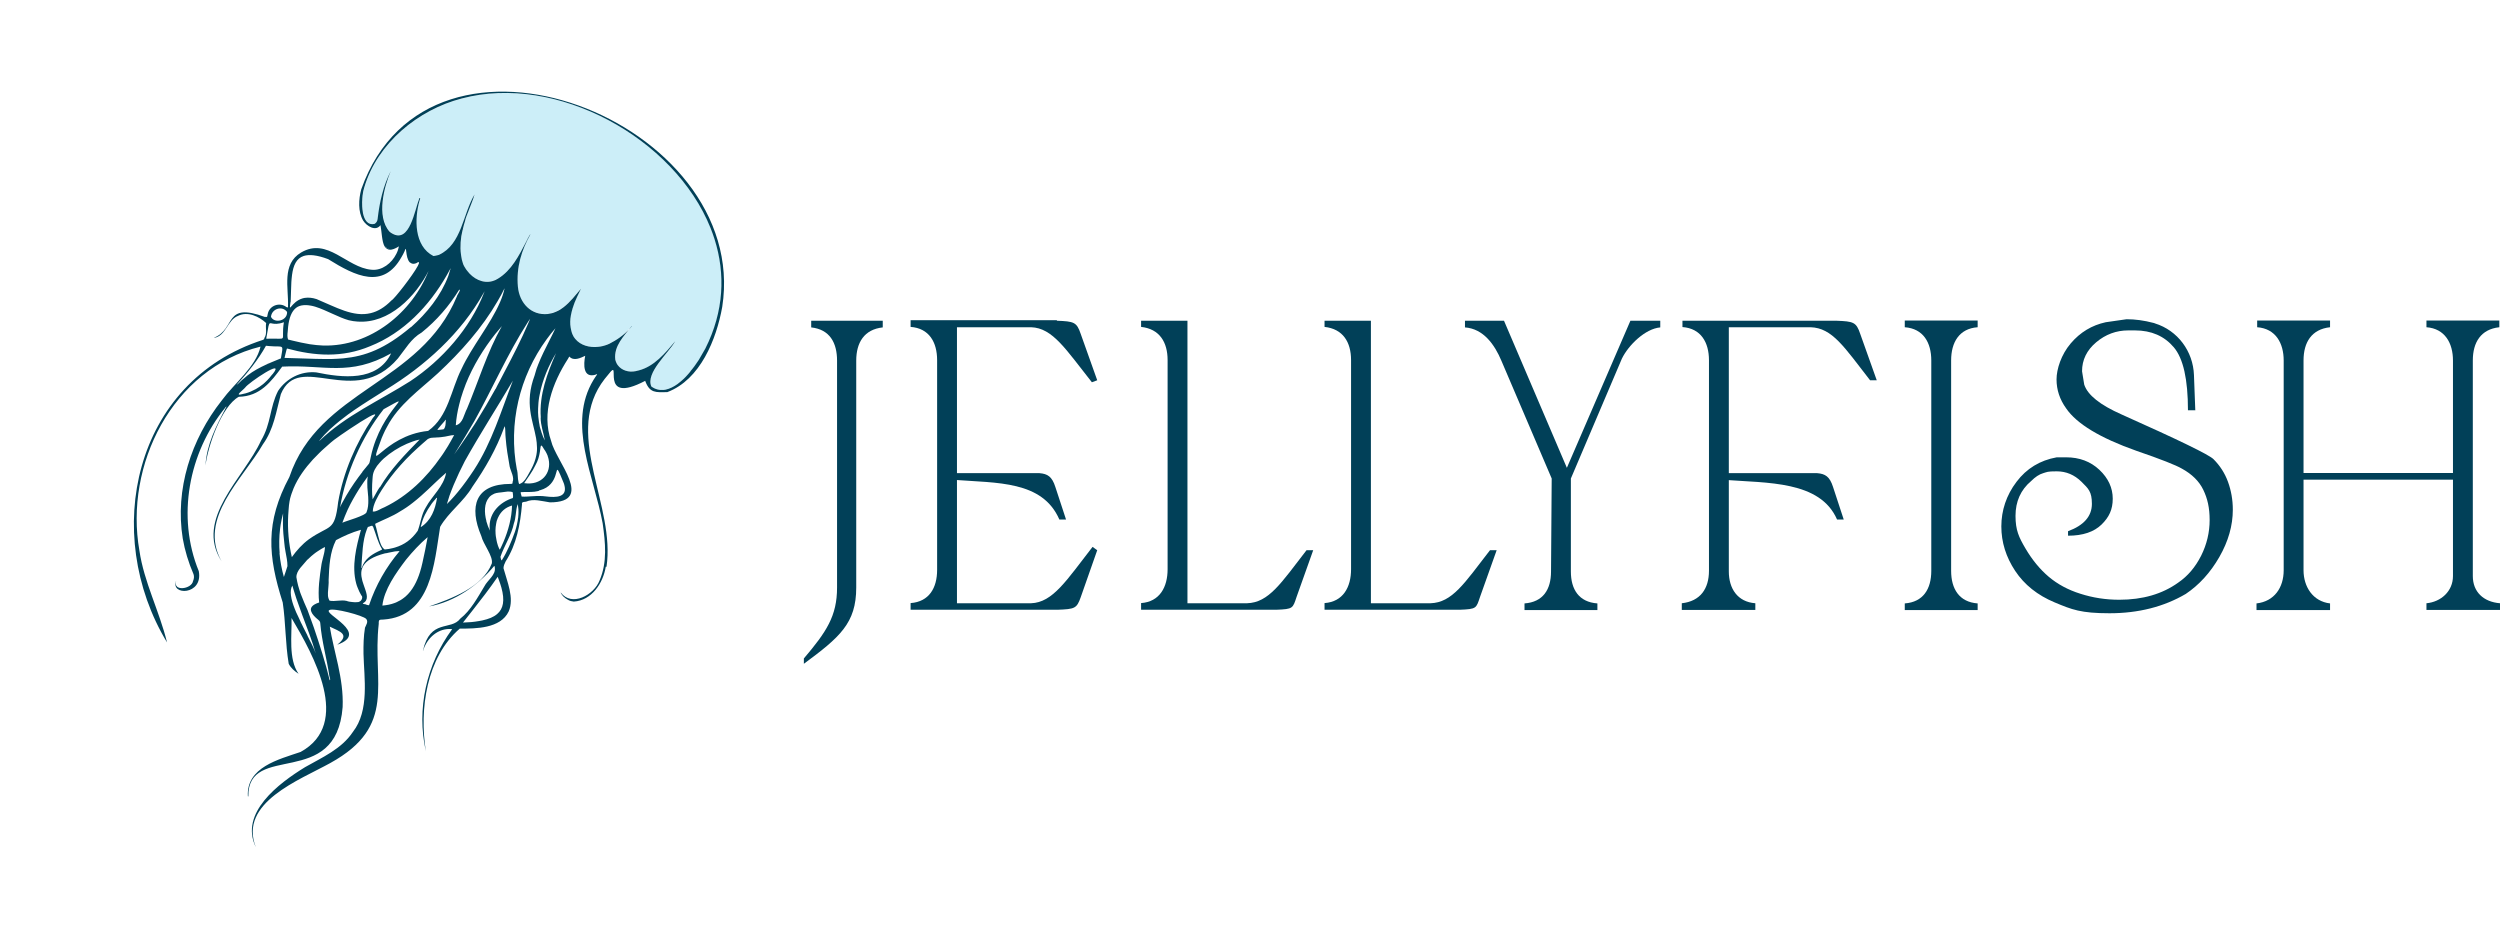 <svg width="1499" height="558" viewBox="0 0 1499 558" fill="none" xmlns="http://www.w3.org/2000/svg">
<path d="M290.531 174.569C290.323 174.928 290.116 175.287 289.95 175.574L290.094 175.657C290.301 175.298 290.436 174.897 290.531 174.569Z" fill="#CCEEF8"/>
<path d="M259.803 153.476C260.74 153.347 261.677 153.217 262.625 152.902C262.851 152.842 263.078 152.781 263.304 152.72C277.169 146.455 277.702 128.28 284.73 116.439C283.225 121.7 280.27 126.985 278.898 132.513C278.386 134.229 277.904 136.058 277.465 137.815C277.547 137.672 277.559 137.486 277.57 137.301C277.445 137.517 277.506 137.743 277.382 137.959C276.311 142.799 275.712 147.817 276.421 152.727C276.512 153.067 276.49 153.437 276.581 153.777C277.533 163.904 288.912 173.059 298.527 167.022C306.624 162.12 311.097 153.211 315.341 145.031C316.099 143.553 316.857 142.075 317.686 140.638C317.686 140.638 317.799 140.608 317.954 140.506C312.646 149.699 309.379 160.168 310.459 171.9C311.392 181.729 318.488 189.178 328.317 188.244C337.458 187.009 342.696 179.595 348.249 173.128C344.19 181.319 339.258 191.688 343.322 200.738C347.45 209.346 359.392 209.729 366.757 205.266C371.356 202.941 375.548 199.328 378.744 195.618C374.304 201.483 368.044 207.35 368.995 215.656C370.04 221.144 375.986 223.619 381.062 222.623C391.418 220.941 398.555 212.228 404.957 204.623C400.882 211.848 387.024 223.575 390.619 231.78C403.244 240.601 417.958 218.929 423.115 209.169C465.876 124.488 357.463 37.571 277.064 59.053C250.945 65.809 226.414 85.739 218.61 112.359C216.487 118.028 215.768 136.193 224.655 134.237C225.81 133.563 226.432 132.485 226.593 131.046C227.707 121.154 229.931 111.329 234.477 102.461C230.619 111.631 225.529 129.57 233.666 138.865C245.528 148.012 248.547 126.195 251.564 118.648C251.688 118.432 252.089 118.568 252.036 118.825C248.479 129.796 245.244 147.177 257.706 153.127C256.78 155.561 255.627 158.056 254.432 160.623L257.165 161.53C258.216 158.88 259.051 156.106 259.773 153.363L259.803 153.476Z" fill="#CCEEF8"/>
<path d="M233.906 149.729L230.613 147.637C231.317 148.905 232.383 149.712 233.906 149.729Z" fill="#014058"/>
<path d="M246.862 157.976L245.713 157.312C246.072 157.52 246.462 157.84 246.862 157.976Z" fill="#014058"/>
<path d="M363.658 339.853C369.096 303.727 339.014 262.608 360.391 230.226C361.738 228.226 363.269 226.237 364.985 224.259C373.367 213.392 357.997 243.496 386.849 228.358C389.593 235.88 393.237 235.207 400.079 235.135C419.884 227.703 429.591 203.427 433.062 183.978C450.242 72.941 258.074 -3.435 216.61 113.502C215.03 119.39 214.544 126.867 217.75 132.261C219.855 135.583 225.261 138.992 228.139 135.003C228.933 139.101 228.928 144.749 230.572 147.709L233.793 149.76C235.13 149.766 236.912 149.167 239.192 147.706C238.918 149.176 238.418 150.706 237.66 152.184C234.909 157.779 229.055 162.444 222.67 161.726C207.811 160.425 196.391 142.053 180.558 151.395C168.769 158.379 173.119 172.575 172.679 183.621C172.861 184.301 172.397 184.608 171.905 184.132L171.792 184.163C167.712 180.945 161.56 183.14 160.55 188.207C160.29 188.823 160.477 190.655 159.37 189.92C159.215 190.022 159.06 190.124 159.06 190.124C133.908 180.774 141.736 197.073 128.369 202.476L128.513 202.559C135.534 201.346 136.369 191.772 142.717 189.403C148.542 186.446 155.471 189.871 159.589 193.686C159.041 196.626 160.322 200.047 158.531 202.652C158.498 203.207 158.177 203.597 157.682 203.79C80.004 228.854 60.71 319.997 100.16 385.199C95.472 366.116 86.351 349.07 83.585 330.139C74.575 279.063 103.103 221.025 156.214 207.826C153.403 219.994 140.634 229.669 133.027 240.025C114.529 263.44 104.848 293.477 109.583 322.93C110.827 330.065 112.996 337.255 116.031 344.274C116.508 345.604 116.348 347.043 115.745 348.419C114.972 353.24 103.35 354.958 105.654 348.148C101.838 357.245 121.951 357.078 119.187 342.457C105.865 309.962 113.053 271.303 135.106 244.386C135.076 244.273 135.438 243.812 135.778 243.721C135.838 243.947 135.507 244.522 135.393 244.552C129.781 255.103 123.856 266.526 123.214 279.084C124.696 267.394 132.805 243.728 143.149 237.92C155.947 237.648 162.488 228.974 169.205 219.828C194.477 218.521 209.412 225.994 234.524 211.858C226.207 229.083 205.109 226.479 189.62 223.283C180.273 222.387 171.714 226.927 166.733 234.394C161.637 244.381 162.623 253.953 156.508 264.213C146.244 286.635 116.467 311.007 132.844 336.551C118.443 310.902 145.614 287.229 157.64 266.399C164.161 257.426 165.577 246.847 168.401 236.315C179.34 210.069 212.359 245.605 238.616 214.89C243.116 209.252 246.384 203.094 252.85 199.358C261.791 192.166 269.299 183.475 275.309 173.729C276.782 173.334 273.874 177.21 273.954 177.735C252.023 230.484 191.2 233.484 173.519 286.005C158.954 313.223 160.614 333.239 169.522 361.271C171.35 373.531 171.058 385.813 173.113 398.013C174.408 400.58 176.673 402.462 179.032 404.016C172.796 395.244 175.083 380.667 174.799 370.543C187.787 392.502 211.202 433.89 180.233 450.87C167.107 455.359 147.653 460.025 148.615 477.436C148.615 477.436 148.872 477.488 148.902 477.601C148.432 444.577 201.631 473.855 205.444 423.958C206.179 406.76 200.058 390.489 197.747 375.747C203.742 378.634 210.144 380.319 202.226 386.569C222.039 379.621 193.492 368.023 197.452 365.808C199.774 364.276 217.879 369.078 219.577 371.112C221 372.795 219.51 374.713 218.855 376.345C217.988 381.496 217.892 386.803 217.952 392.009C218.279 406.372 221.668 426.046 211.57 438.891C204.828 449.077 193.191 454.138 182.919 459.987C167.218 469.597 143.406 487.453 153.396 507.969C142.847 481.288 179.705 467.708 198.042 457.513C238.509 435.195 223.069 409.52 227.095 374.016C227.005 371.187 227.61 371.632 229.997 371.478C258.656 369.445 260.33 337.849 263.915 315.881C268.82 307.22 278.169 300.647 283.27 291.813C290.994 280.757 297.64 269.08 302.264 256.426C303.133 253.097 302.939 261.892 303.193 262.613C303.631 268.324 304.552 274.028 305.586 279.701C306.292 282.79 308.571 286.308 307.324 289.132C307.649 289.894 306.887 290.22 306.26 290.145C284.821 290.122 281.067 303.757 288.591 321.413C289.711 326.273 295.851 333.553 294.885 337.88C289.307 352.185 270.389 359.076 257.222 363.636C272.922 360.826 286.907 350.704 296.36 339.306C296.739 339.812 296.758 340.11 296.675 340.254C297.489 344.65 292.279 347.868 290.421 351.583C286.504 358.037 282.271 366.032 275.994 370.931C270.344 378.396 257.982 370.779 253.585 390.172C253.585 390.172 253.585 390.172 253.657 390.213C256.058 382.406 262.813 376.346 271.121 377.216C271.121 377.216 271.08 377.288 271.038 377.36C255.782 398.144 249.592 425.121 255.353 450.474C251.33 425.263 255.728 394.091 275.711 376.897C285.257 376.95 300.123 376.913 305.014 366.617C308.506 358.577 304.044 348.722 301.889 340.678C301.936 339.269 302.498 337.965 303.172 336.631C309.729 326.434 311.974 314.418 312.995 302.366C312.683 300.75 314.338 301.035 315.43 300.803C319.821 298.837 324.885 300.516 329.748 301.216C356.876 301.173 333.232 276.604 330.437 264.36C324.565 247.658 331.26 229.592 340.521 215.21C340.811 214.707 341.102 214.205 341.351 213.774C344.033 216.759 348.178 214.555 350.889 213.343C349.879 218.41 349.439 226.967 357.196 224.646C357.207 224.461 357.403 224.287 358.061 224.475C357.254 225.541 356.59 226.691 355.897 227.726C339.854 254.186 356.276 285.79 361.356 313.815C363.002 325.396 364.195 337.098 359.527 348.002C356.217 356.722 342.728 364.161 336.205 355.223C336.235 355.337 336.296 355.563 336.326 355.676C336.765 356.409 337.246 357.069 337.839 357.699C338.721 358.496 339.643 359.22 340.69 359.728C341.696 360.309 342.867 360.602 344.05 360.71C354.793 360.018 361.66 349.617 363.216 339.789L363.658 339.853ZM257.267 161.685C247.4 187.4 221.898 208.016 193.745 207.181C191.112 207.097 188.418 206.787 185.766 206.404C182.271 205.823 178.787 205.057 175.344 204.218C174.501 204.019 173.587 203.778 172.744 203.579C172.195 202.208 172.295 200.542 172.508 198.846C172.605 197.848 172.702 196.851 172.758 195.925C173.401 190.167 175.021 186.697 177.251 184.825C177.561 184.62 177.84 184.303 178.221 184.14C178.418 183.966 178.686 183.833 178.912 183.772C179.335 183.538 179.788 183.416 180.241 183.295C180.396 183.193 180.581 183.204 180.695 183.173C182.424 182.831 184.317 182.871 186.301 183.25C186.445 183.333 186.558 183.302 186.743 183.314C187.257 183.419 187.729 183.596 188.171 183.659C188.5 183.753 188.829 183.847 189.158 183.942C195.722 186.008 203.079 190.351 209.11 192.013C210.867 192.453 212.636 192.708 214.302 192.808C233.204 194.24 249.345 177.893 257.38 161.654L257.267 161.685ZM174.285 181.005C174.388 178.67 174.449 176.407 174.511 174.144C174.544 173.589 174.578 173.034 174.569 172.55C174.636 171.439 174.661 170.4 174.687 169.362C174.667 169.063 174.72 168.806 174.731 168.621C174.764 168.066 174.828 167.624 174.861 167.068C174.906 166.328 175.064 165.557 175.108 164.816C175.853 159.213 177.673 154.9 182.144 153.46C185.399 152.466 190.057 152.857 196.743 155.376C213.291 165.696 229.756 173.67 240.738 154.153C241.36 153.075 242.023 151.926 242.585 150.622C244.056 145.917 242.835 154.501 245.713 157.312L246.862 157.976C247.55 158.277 248.517 158.261 249.661 157.772C251.56 156.474 251.618 157.37 250.528 159.422C247.551 165.077 236.242 179.522 234.758 180.102C230.563 184.383 226.406 186.772 222.297 187.751C211.813 190.318 201.553 184.202 189.806 179.336C187.073 178.429 184.739 178.325 182.752 178.615C182.525 178.676 182.299 178.736 182 178.756C181.774 178.816 181.547 178.877 181.32 178.938C174.357 181.047 173.036 188.808 174.213 180.964L174.285 181.005ZM172.139 187.045C172.372 192.446 164.505 194.129 162.486 189.995C162.847 185.223 169.112 182.998 172.139 187.045ZM159.805 203.1C159.733 203.058 159.661 203.017 159.631 202.903C159.672 202.832 159.653 202.533 159.694 202.461C159.777 202.318 159.86 202.174 159.788 202.133C160.918 195.698 161.09 194.073 161.883 193.861L161.955 193.902C161.996 193.83 162.038 193.758 162.109 193.8C162.408 193.781 162.737 193.875 163.25 193.98C164.463 194.201 166.56 194.55 170.208 193.208C168.229 205.761 173.695 202.596 159.805 203.1ZM142.297 230.438C142.143 230.54 141.988 230.642 141.833 230.744C148.469 223.562 154.852 215.659 159.477 207.316C160.218 207.361 160.845 207.435 161.472 207.51C163.652 207.715 165.288 207.702 166.44 207.697C166.81 207.719 167.109 207.7 167.366 207.752C170.071 207.878 169.43 208.657 168.425 214.876C160.88 217.99 152.399 221.234 146.026 227.131C144.746 228.021 143.422 229.651 142.256 230.51L142.297 230.438ZM163.279 224.451C162.751 225.2 162.193 225.835 161.593 226.542C160.714 227.567 159.763 228.551 158.782 229.421C158.431 229.697 158.08 229.973 157.801 230.291C156.397 231.396 154.921 232.459 153.385 233.296C151.425 234.367 149.364 235.284 147.211 235.86C146.758 235.982 146.305 236.103 145.893 236.153L145.327 236.305C140.228 237.671 145.49 234.197 147.052 232.321C148.968 229.5 171.782 214.037 163.393 224.421L163.279 224.451ZM246.239 196.211C230.781 209.218 218.962 213.599 205.881 214.858C203.679 215.023 201.477 215.188 199.244 215.24C197.68 215.294 196.158 215.277 194.635 215.26C187.465 215.239 179.69 214.772 170.596 214.598C170.762 214.31 171.784 209.058 172.124 208.967C188.759 213.495 205.152 214.628 221.962 207.574C241.986 199.598 257.334 183.463 267.837 165.106C268.667 163.669 269.496 162.233 270.254 160.755C269.825 162.327 269.324 163.857 268.824 165.388C264.388 177.384 255.844 187.87 246.466 196.151L246.239 196.211ZM191.475 264.194C193.399 261.857 195.466 259.603 197.749 257.473C198.142 257.125 198.534 256.777 198.927 256.429C201.953 253.675 205.309 251.015 208.653 248.541C209.932 247.651 211.253 246.69 212.533 245.801C218.693 241.6 225.099 237.637 231.279 233.735C254.963 219.253 276.292 200.059 290.022 175.615C290.229 175.256 290.395 174.969 290.602 174.61C290.395 174.969 290.301 175.298 290.165 175.698C281.996 196.648 265.122 215.924 245.931 228.595C227.66 240.169 207.395 249.06 191.619 264.277L191.475 264.194ZM302.512 173.058C301.903 175.771 300.996 178.504 299.79 181.255C294.094 194.439 282.841 207.958 276.733 221.191C270.371 233.703 268.849 249.776 256.703 258.373C229.151 261.141 219.682 287.661 228.877 262.611C229.491 261.05 230.207 259.644 230.893 258.125C231.307 257.406 231.722 256.688 232.023 256C239.038 242.524 251.637 233.805 262.607 223.762C276.264 211.056 289.053 196.7 298.425 180.467C299.835 178.025 301.245 175.583 302.44 173.017L302.512 173.058ZM267.133 251.754C267.257 251.538 267.329 251.58 267.348 251.878C267.243 252.392 267.281 252.989 267.207 253.616C267.184 253.986 267.204 254.285 267.11 254.613C267.099 254.798 267.046 255.055 267.035 255.241C266.993 255.312 266.952 255.384 266.941 255.569C266.783 256.34 266.482 257.028 265.863 257.437C265.039 257.536 263.207 257.723 262.384 257.823C261.56 257.922 267.193 251.98 267.091 251.825L267.133 251.754ZM277.494 235.134C278.078 233.46 278.661 231.786 279.317 230.153C283.644 219.339 289.945 209.09 296.98 200.223C298.304 198.593 299.586 197.035 300.941 195.519C292.085 211.188 286.957 228.531 280.022 245.021C278.103 248.51 277.668 253.909 273.291 255.021C273.576 250.877 274.274 246.683 275.342 242.511C275.94 239.983 276.681 237.538 277.536 235.062L277.494 235.134ZM261.222 262.323C262.302 262.277 263.454 262.271 264.504 262.112C264.69 262.123 264.844 262.02 265.029 262.032C266.223 261.955 267.541 261.662 268.746 261.4C269.951 261.138 271.156 260.876 272.308 260.871C271.644 262.02 271.053 263.211 270.431 264.288C269.808 265.365 269.228 266.371 268.606 267.448C267.901 268.669 267.124 269.849 266.347 271.029C265.808 271.962 265.125 272.813 264.473 273.777C255.765 286.371 244.513 297.401 230.585 304.108C228.421 304.87 225.655 307.008 223.516 306.731C223.545 302.534 226.727 297.188 228.903 293.751C232.229 288.489 236.016 283.588 240.12 278.967C242.271 276.569 244.493 274.213 246.859 271.94C248.119 270.752 249.338 269.636 250.598 268.448C252.489 266.667 254.482 265.04 256.444 263.3C256.908 262.993 257.475 262.842 257.969 262.648C258.309 262.557 258.649 262.466 259.02 262.488C259.73 262.419 260.44 262.351 261.18 262.395L261.222 262.323ZM228.991 329.429L228.908 329.572C228.908 329.572 228.908 329.572 228.866 329.644C228.104 329.97 227.3 330.367 226.495 330.765C222.361 332.784 218.594 335.493 217.009 340.228C216.885 340.444 216.802 340.587 216.761 340.659C216.761 340.659 216.761 340.659 216.689 340.618C216.689 340.618 216.658 340.505 216.669 340.319C217.238 332.699 217.255 324.377 219.982 317.332C220.158 316.859 220.336 316.387 220.584 315.956C221.098 316.061 223.533 314.498 223.497 315.722L223.712 315.846C225.451 320.298 226.5 325.117 229.074 329.285L228.991 329.429ZM220.288 292.417C220.346 293.312 220.403 294.207 220.533 295.144C220.602 295.854 220.599 296.523 220.709 297.161C220.77 297.388 220.717 297.645 220.778 297.871C220.847 298.581 220.844 299.25 220.841 299.919C220.882 302.337 220.696 304.815 219.822 306.992C219.617 309.172 206.856 312.531 205.278 313.439C205.466 312.782 205.726 312.166 206.027 311.478C206.475 310.204 207.036 308.9 207.598 307.596C207.899 306.908 208.159 306.292 208.46 305.604C210.424 301.374 212.829 297.208 215.336 293.197C217.014 290.623 218.764 288.089 220.544 285.669C220.481 286.112 220.417 286.554 220.353 286.996C220.226 287.88 220.212 288.734 220.228 289.701C220.214 290.554 220.23 291.522 220.288 292.417ZM227.624 292.151C226.112 294.439 224.804 297.035 223.436 299.406C222.928 295.474 223.029 291.318 223.346 287.287C223.379 286.731 223.454 286.104 223.487 285.549C223.726 282.813 225.271 279.971 227.772 277.297C228.093 276.907 228.486 276.559 228.806 276.17C229.24 275.75 229.674 275.33 230.108 274.91C234.074 271.358 239.17 268.171 243.901 266.114C244.551 265.819 245.159 265.595 245.767 265.372C246.983 264.924 248.127 264.436 249.26 264.132C249.486 264.071 249.826 263.98 250.053 263.92C250.619 263.768 251.073 263.646 251.598 263.566C242.927 272.447 234.101 281.43 227.768 292.234L227.624 292.151ZM217.326 282.95C216.519 284.016 215.753 285.01 214.946 286.077C211.469 290.773 208.309 295.748 205.508 300.931C205.342 301.218 205.218 301.433 205.052 301.721C204.596 302.511 204.283 303.384 203.899 304.216C207.365 283.615 216.833 262.074 230.024 245.364C230.065 245.293 230.065 245.293 230.106 245.221C230.106 245.221 230.107 245.221 230.024 245.364C251.618 233.507 228.504 244.679 222.325 273.96C222.22 274.474 222.073 275.06 221.968 275.574C221.716 276.673 221.649 277.784 220.823 278.552C219.623 279.966 218.424 281.38 217.296 282.836L217.326 282.95ZM167.688 331.769C167.278 326.839 167.351 321.901 167.939 317.069C168.025 316.257 168.182 315.486 168.268 314.673C168.67 312.319 169.143 310.007 169.76 307.777C169.626 309.999 169.678 312.231 169.658 314.422C169.693 318.178 170.026 321.913 170.473 325.619C170.629 327.337 170.858 329.098 171.2 330.827C171.733 333.721 172.378 336.583 172.355 339.443C172.272 339.587 170.372 345.864 170.217 345.966C168.931 341.393 167.996 336.543 167.586 331.614L167.688 331.769ZM175.012 334.178C173.125 326.001 172.34 317.407 172.81 308.964C172.846 307.74 172.954 306.557 173.062 305.374C173.121 303.78 173.365 302.197 173.608 300.614C173.788 299.473 174.082 298.301 174.447 297.171C174.582 296.771 174.676 296.442 174.812 296.041C175.177 294.911 175.614 293.823 176.051 292.734C178.733 286.43 182.904 280.698 187.598 275.554C188.869 274.181 190.212 272.85 191.556 271.519C192.424 270.679 193.333 269.767 194.273 268.969C195.646 267.751 197.02 266.533 198.394 265.315C199.231 264.362 207.807 258.3 215.028 253.754C215.451 253.519 215.761 253.315 216.112 253.039C220.011 250.597 223.322 248.678 224.485 248.488C224.557 248.529 224.67 248.499 224.784 248.468C224.927 248.551 224.999 248.593 224.958 248.665C224.977 248.963 224.419 249.598 223.54 250.623C213.38 265.731 205.876 283.043 202.751 301.062C200.653 319.293 197.712 314.434 185.173 323.38C181.168 326.335 177.901 330.003 174.982 334.064L175.012 334.178ZM184.35 381.037C183.555 379.429 182.616 377.737 181.791 376.016C181.597 375.521 181.291 375.057 181.097 374.562C180.832 374.026 180.598 373.603 180.333 373.067C180.2 372.799 180.139 372.572 180.007 372.304C179.64 371.613 179.314 370.851 178.988 370.088C178.795 369.593 178.488 369.129 178.295 368.634C178.102 368.14 177.867 367.717 177.602 367.181C177.348 366.46 176.981 365.769 176.727 365.047C174.468 359.338 173.442 354.149 175.297 351.102C175.581 351.936 175.824 352.843 176.037 353.636C176.564 355.377 177.133 357.046 177.66 358.787C178.869 362.166 180.078 365.546 181.287 368.925C184.145 376.417 187.002 383.909 189.221 391.511C189.221 391.511 189.251 391.624 189.282 391.737C188.368 389.007 186.441 385.213 184.309 381.109L184.35 381.037ZM197.564 405.426C197.511 405.683 197.644 405.951 197.735 406.291C197.807 406.332 197.796 406.517 197.826 406.63C197.898 406.672 197.887 406.857 197.917 406.97C197.967 407.382 198.058 407.722 197.676 407.885C197.263 406.114 196.735 404.373 196.321 402.601C195.908 400.83 195.38 399.089 194.853 397.348C194.326 395.607 193.799 393.866 193.313 392.054C191.66 386.789 190.006 381.525 188.168 376.25C186.928 372.757 185.689 369.264 184.408 365.843C183.033 362.751 181.627 359.545 180.377 356.237C180.214 355.856 180.092 355.403 179.929 355.021C179.524 353.733 179.148 352.559 178.784 351.199C178.329 349.5 177.987 347.77 177.716 346.082C177.662 342.028 181.833 338.786 184.171 335.731C184.254 335.587 184.409 335.485 184.522 335.454C185.194 334.789 185.866 334.123 186.609 333.499C187.156 333.049 187.704 332.598 188.251 332.148C188.994 331.524 189.768 331.013 190.542 330.502C191.935 329.582 193.286 328.735 194.781 327.97C194.831 328.381 194.809 328.752 194.745 329.194C194.659 330.006 194.532 330.89 194.333 331.733C194.133 332.576 193.893 333.49 193.694 334.333C193.494 335.175 193.254 336.09 193.054 336.933C192.991 337.375 192.855 337.775 192.791 338.217C191.678 345.619 190.49 353.649 191.372 361.245C186.901 362.685 185.781 364.625 186.657 366.758C187.195 368.314 188.802 370.008 190.894 371.694C191.109 371.819 191.17 372.045 191.385 372.17C191.487 372.325 191.661 372.521 191.764 372.676C191.866 372.83 191.927 373.057 191.957 373.17C192.018 373.397 192.048 373.51 192.037 373.695C192.964 384.861 195.965 394.925 197.492 405.384L197.564 405.426ZM215.096 360.959C214.87 361.02 214.571 361.039 214.386 361.028C213.449 361.158 212.41 361.132 211.341 360.994C210.159 360.886 208.904 360.736 207.816 360.299C204.445 359.502 200.91 360.814 197.642 360.172C197.54 360.017 197.366 359.821 197.305 359.594C197.07 359.171 196.949 358.718 196.827 358.265C196.767 358.038 196.706 357.812 196.687 357.513C196.668 357.215 196.607 356.988 196.659 356.731C196.64 356.433 196.693 356.176 196.632 355.949C196.613 355.651 196.665 355.394 196.646 355.096C196.76 352.576 197.225 349.78 197.049 347.762C197.364 339.421 197.792 331.049 201.456 323.874C206.024 321.436 211.064 319.174 215.978 317.797C216.132 317.695 216.318 317.706 216.431 317.676C213.587 327.909 210.737 339.48 213.602 349.945C213.815 350.738 214.099 351.573 214.425 352.335C215.035 353.933 215.758 355.5 216.637 356.964C217.846 357.854 216.909 360.474 215.138 360.887L215.096 360.959ZM219.575 362.491C219.514 362.265 217.138 362.234 217.613 361.742C218.036 361.507 218.387 361.231 218.738 360.955C221.217 358.651 219.475 354.868 218.053 350.695C217.799 349.974 217.617 349.294 217.363 348.573C217.302 348.346 217.242 348.12 217.181 347.893C215.644 341.93 216.32 335.617 230.781 331.803C231.491 331.734 232.242 331.593 233.035 331.381C234.24 331.118 235.517 330.898 236.608 330.666C237.02 330.616 237.36 330.525 237.73 330.548C238.142 330.498 238.44 330.479 238.739 330.46C239.037 330.44 239.336 330.421 239.593 330.474C231.474 340.056 225.326 350.872 221.302 362.818C220.951 363.094 219.832 362.544 219.39 362.48L219.575 362.491ZM236.938 328.271C236.485 328.392 236.032 328.513 235.465 328.665C233.992 329.06 232.417 329.3 230.698 329.457C230.698 329.457 230.627 329.415 230.555 329.374C228.801 328.265 227.694 325.04 226.885 321.796C226.581 320.663 226.35 319.572 226.077 318.552C225.894 317.872 225.712 317.192 225.602 316.554C225.45 315.988 225.226 315.38 225.105 314.927C225.086 314.628 224.779 314.164 225.202 313.929C230.027 311.543 235.231 309.663 239.832 306.67C241.142 305.894 242.452 305.118 243.732 304.228C244.97 303.411 246.178 302.48 247.385 301.549C249.14 300.168 250.937 298.715 252.548 297.252C255.254 294.887 257.858 292.368 260.42 289.921C262.744 287.719 265.069 285.518 267.495 283.471C266.07 291.746 259.133 297.127 255.284 304.29C252.611 308.589 252.228 313.731 250.469 318.27C246.773 323.51 242.501 326.598 236.825 328.301L236.938 328.271ZM297.08 233.226C293.449 239.845 289.562 246.411 285.532 252.895C284.744 254.26 283.812 255.542 282.953 256.865C282.093 258.188 281.233 259.511 280.373 260.835C278.903 263.05 277.432 265.266 275.931 267.368C274.75 269.081 273.498 270.752 272.318 272.465C277.582 264.011 280.504 259.282 284.443 252.458C295.104 233.33 304.323 212.22 316.216 193.612C316.713 192.75 317.283 191.929 317.852 191.109C317.498 192.054 317.144 192.999 316.677 193.974C312.819 203.143 307.392 213.705 302.153 223.609C301.271 225.302 300.43 226.924 299.59 228.546C298.678 230.126 297.909 231.789 297.11 233.339L297.08 233.226ZM252.562 314.977C253.32 311.009 255.759 306.288 258.595 302.371C258.637 302.299 258.678 302.227 258.719 302.155C259.402 301.304 259.972 300.484 260.685 299.746C260.964 299.429 261.285 299.039 261.522 298.793C260.956 298.945 262.111 298.271 262.058 298.528C260.937 305.447 258.531 312.102 252.31 316.076C252.332 315.706 252.355 315.336 252.49 314.935L252.562 314.977ZM253.295 337.427C252.886 339.298 252.404 341.127 251.851 342.914C250.056 348.677 247.358 354.015 243.123 357.699C242.772 357.976 242.421 358.252 242.07 358.528C240.821 359.531 239.398 360.337 237.831 361.06C237.408 361.295 236.955 361.417 236.46 361.61C234.368 362.413 232 362.866 229.273 363.111C230.293 353.548 237.353 343.642 243.407 335.645C247.379 330.755 251.71 326.073 256.409 322.082C255.523 326.934 254.502 332.186 253.295 337.427ZM284.169 281.797C281.186 286.3 278.018 290.791 274.532 295.004C273.849 295.855 273.095 296.664 272.412 297.515C270.975 299.175 269.507 300.722 267.968 302.227C268.438 300.583 268.949 298.868 269.492 297.265C269.857 296.135 270.294 295.047 270.73 293.958C271.167 292.87 271.604 291.781 272.041 290.693C274.079 285.836 276.333 281.103 278.73 276.454C287.803 260.24 298.214 244.032 307.523 228.241C300.529 246.326 294.889 265.385 284.169 281.797ZM309.929 281.634C304.713 254.009 311.422 225.8 327.817 203.375C329.515 201.098 331.171 198.894 333.042 196.814C331.93 199.237 330.581 201.906 329.19 204.646C326.918 209.08 324.592 213.771 322.709 218.526C322.012 220.23 321.387 221.976 320.947 223.734C320.812 224.134 320.707 224.648 320.571 225.049C314.283 241.913 319.606 252.265 321.432 262.704C321.733 264.506 321.962 266.266 321.964 268.087C321.983 268.386 321.93 268.643 321.991 268.869C322.019 269.651 321.933 270.463 321.847 271.276C321.813 271.831 321.708 272.345 321.603 272.859C321.066 275.614 320.118 278.418 318.406 281.548C317.049 283.733 315.614 287.214 313.496 289.056C313.414 289.2 313.3 289.23 313.145 289.333C312.598 289.783 311.949 290.078 311.269 290.26C311.178 289.92 311.045 289.652 310.954 289.313C310.772 288.633 310.662 287.994 310.593 287.284C310.524 286.574 310.455 285.864 310.428 285.082C310.381 284.002 310.263 282.88 310.061 281.902L309.929 281.634ZM291.655 312.456C290.289 307.357 290.293 301.709 293.21 298.317C293.376 298.03 293.685 297.826 293.964 297.508C294.202 297.262 294.511 297.058 294.821 296.853C295.285 296.547 295.821 296.282 296.358 296.017C296.739 295.854 297.079 295.763 297.532 295.641C297.759 295.581 297.985 295.52 298.17 295.531C298.809 295.421 299.56 295.28 300.342 295.253C301.166 295.153 302.102 295.024 303.039 294.894C303.976 294.765 304.913 294.635 305.797 294.762C306.352 294.796 306.938 294.942 307.41 295.119C307.468 296.015 307.851 297.673 307.498 298.618C299.771 301.052 293.715 307.228 293.566 315.283C293.574 315.766 293.582 316.25 293.591 316.733C293.599 317.217 293.72 317.67 293.728 318.154C292.903 316.432 292.16 314.567 291.614 312.527L291.655 312.456ZM299.317 329.042C298.787 327.97 298.381 326.682 298.047 325.436C297.926 324.983 297.805 324.53 297.755 324.118C297.584 323.253 297.454 322.316 297.283 321.451C297.275 320.968 297.154 320.514 297.146 320.031C297.077 319.321 297.08 318.652 297.083 317.983C297.086 317.315 297.13 316.574 297.205 315.947C297.28 315.32 297.396 314.621 297.512 313.922C297.576 313.48 297.712 313.079 297.775 312.637C297.911 312.237 297.974 311.794 298.223 311.364C298.359 310.963 298.494 310.562 298.743 310.131C300.239 306.877 302.884 304.286 307.004 303.121C306.858 310.507 304.808 318.038 301.866 324.959C301.429 326.048 300.92 327.095 300.453 328.07C300.163 328.573 299.873 329.075 299.654 329.62C299.552 329.465 299.491 329.238 299.389 329.084L299.317 329.042ZM298.419 345.858C298.643 346.466 298.908 347.002 299.06 347.569C299.7 349.279 300.239 350.835 300.633 352.308C302.77 360.053 301.801 365.049 298.083 368.17C295.966 370.012 292.998 371.172 289.157 372.019C288.478 372.201 287.768 372.27 287.016 372.41C284.236 372.912 281.097 373.207 277.599 373.294C279.368 371.06 281.137 368.825 282.948 366.518C288.297 359.742 293.615 352.853 298.461 345.786L298.419 345.858ZM310.644 310.586C310.292 313.351 309.642 316.136 308.776 318.797C306.588 324.908 304.155 330.782 300.871 335.972C300.346 336.052 300.23 334.262 300.067 333.881C302.288 327.214 306.719 320.866 308.15 313.743C309.337 310.693 309.222 306.413 310.068 303.454C310.204 303.053 310.339 302.653 310.475 302.252C310.836 304.28 310.971 306.369 310.849 308.405C310.846 309.074 310.73 309.773 310.685 310.514L310.644 310.586ZM323 294.16C323.34 294.069 323.566 294.008 323.906 293.917C335.432 290.707 332.72 278.32 334.954 282.578C335.189 283.001 335.515 283.764 335.943 284.681C336.431 285.825 337.011 287.309 337.826 289.216C338.091 289.752 338.242 290.319 338.364 290.772C340.409 298.178 333.628 298.477 327.213 297.646C326.585 297.571 325.958 297.496 325.403 297.463C322.924 297.277 320.424 297.461 318.036 297.615C317.439 297.654 316.843 297.692 316.246 297.731C315.052 297.808 313.9 297.813 312.789 297.746C312.789 297.746 312.474 296.798 312.334 296.047L312.273 295.82C312.182 295.48 312.163 295.182 312.204 295.11C314.818 294.895 317.739 295.145 320.507 294.828C321.218 294.759 321.897 294.577 322.536 294.467C322.762 294.406 322.989 294.345 323.215 294.285L323 294.16ZM328.339 273.3C328.43 273.64 328.563 273.908 328.654 274.248C328.745 274.588 328.836 274.928 328.927 275.268C330.804 283.63 324.772 291.257 314.276 289.698C316.399 286.518 319.224 282.786 320.968 279.101C324.369 273.211 323.674 267.447 324.509 267.162C324.849 267.071 325.329 267.732 326.268 269.423C326.473 269.733 326.677 270.042 326.953 270.393C327.525 271.394 328.025 272.353 328.411 273.342L328.339 273.3ZM324.172 250.495C324.173 254.806 325.829 259.401 326.522 263.344C326.541 263.643 326.602 263.869 326.662 264.096C325.897 262.601 325.246 261.076 324.749 259.448C324.404 258.387 324.059 257.326 323.786 256.306C323.634 255.739 323.513 255.286 323.474 254.689C323.242 253.598 323.082 252.548 322.964 251.426C322.884 250.901 322.845 250.304 322.765 249.779C322.639 248.174 322.554 246.497 322.654 244.83C322.72 243.72 322.787 242.609 322.854 241.498C322.887 240.943 322.992 240.429 323.026 239.874C323.164 238.804 323.344 237.663 323.596 236.564C325.24 227.744 328.992 219.089 333.407 211.773C328.118 223.755 323.245 236.84 324.255 250.352L324.172 250.495ZM378.816 195.66C375.692 199.411 371.469 202.911 366.829 205.307C365.168 206.36 363.231 207.061 361.233 207.536C360.44 207.748 359.616 207.847 358.793 207.946C353.554 208.561 348.139 207.158 344.885 203.173C344.261 202.429 343.75 201.656 343.394 200.78C343.129 200.243 342.905 199.635 342.753 199.069C342.621 198.801 342.53 198.461 342.51 198.163C342.359 197.596 342.248 196.958 342.168 196.433C342.058 195.794 341.978 195.269 341.94 194.673C341.863 193.479 341.899 192.255 342.007 191.072C342.317 188.378 342.998 185.707 343.936 183.088C344.154 182.543 344.342 181.886 344.561 181.342C345.039 180.181 345.476 179.093 346.026 177.974C346.795 176.311 347.563 174.648 348.321 173.17C345.084 176.951 341.897 181.145 337.923 184.213C337.262 184.694 336.643 185.102 335.983 185.583C335.292 185.95 334.631 186.431 333.91 186.685C333.642 186.817 333.415 186.878 333.147 187.011C332.653 187.204 332.158 187.397 331.663 187.59C331.437 187.651 331.097 187.742 330.87 187.803C330.077 188.015 329.212 188.186 328.389 188.286C318.56 189.219 311.494 181.884 310.531 171.942C309.451 160.209 312.831 149.711 318.026 140.547C317.984 140.619 317.871 140.649 317.758 140.68C316.928 142.116 316.099 143.553 315.413 145.072C311.211 153.18 306.696 162.162 298.598 167.064C297.515 167.779 296.371 168.268 295.238 168.571C289.532 170.161 283.691 167.172 280.082 162.311C279.877 162.001 279.631 161.764 279.427 161.454C279.09 160.876 278.681 160.257 278.344 159.68C278.007 159.102 277.712 158.453 277.53 157.773C277.052 156.444 276.76 155.126 276.581 153.777C276.49 153.437 276.44 153.026 276.421 152.727C276.051 150.215 276.052 147.726 276.197 145.319C276.346 144.065 276.454 142.882 276.604 141.628C276.825 140.415 277.047 139.202 277.34 138.031C277.34 138.031 277.34 138.031 277.382 137.959L277.423 137.887C277.506 137.743 277.517 137.558 277.528 137.373C277.885 135.76 278.314 134.187 278.815 132.657C279.025 131.629 279.348 130.571 279.744 129.554C280.327 127.88 281.024 126.175 281.68 124.543C281.846 124.255 281.981 123.855 282.075 123.526C282.376 122.838 282.636 122.222 282.866 121.492C283.521 119.86 284.105 118.185 284.575 116.542C277.476 128.34 276.942 146.516 263.15 152.822C262.923 152.883 262.696 152.944 262.47 153.005C262.017 153.126 261.563 153.247 261.038 153.327C260.627 153.377 260.287 153.468 259.875 153.518C248.195 147.54 248.413 130.906 251.63 120.026C251.796 119.739 251.818 119.369 251.953 118.968C252.006 118.711 251.492 118.606 251.481 118.791C248.599 125.938 245.711 146.202 235.122 139.993C234.619 139.702 234.117 139.412 233.553 138.895C225.416 129.6 230.464 111.733 234.322 102.564C229.776 111.432 227.552 121.256 226.438 131.148C226.318 132.516 225.696 133.593 224.541 134.267C220.587 135.144 218.543 132.049 217.647 127.796C217.506 127.045 217.407 126.221 217.308 125.398C217.228 124.873 217.189 124.276 217.181 123.792C217.096 122.115 217.124 120.408 217.254 118.855C217.288 118.299 217.351 117.857 217.385 117.302C217.62 115.235 218.019 113.55 218.425 112.348C226.3 85.77 250.76 65.797 276.879 59.042C333.712 43.874 404.43 82.787 426.05 136.738C426.956 138.985 427.748 141.262 428.469 143.497C434.961 164.101 434.202 186.648 422.899 209.045C421.945 210.697 420.743 212.78 419.457 215.006C419.291 215.294 419.167 215.509 419.001 215.796C418.266 216.904 417.417 218.042 416.64 219.222C416.35 219.725 415.875 220.216 415.471 220.749C415.264 221.109 415.026 221.354 414.747 221.672C414.581 221.959 414.343 222.205 414.106 222.451C414.023 222.595 413.981 222.667 413.898 222.81C413.732 223.097 413.423 223.302 413.257 223.589C413.091 223.876 412.782 224.081 412.657 224.296C412.182 224.788 411.778 225.321 411.344 225.741C410.548 226.622 409.722 227.39 408.782 228.188C408.431 228.464 408.193 228.71 407.842 228.987C407.646 229.161 407.337 229.365 407.14 229.539C406.831 229.743 406.48 230.019 406.242 230.265C403.951 231.911 401.538 233.104 399.129 233.629C398.789 233.72 398.377 233.769 398.079 233.788C395.537 234.045 392.967 233.519 390.547 231.739C386.952 223.534 400.852 211.734 404.885 204.582C398.846 211.725 392.267 219.803 382.874 222.137C382.308 222.289 381.628 222.471 380.99 222.581C377.077 223.387 372.731 222.123 370.43 218.975C370.052 218.469 369.746 218.005 369.522 217.397C369.389 217.129 369.298 216.789 369.166 216.521C369.075 216.181 368.942 215.913 368.923 215.614C367.931 207.38 374.233 201.442 378.672 195.577L378.816 195.66Z" fill="#014058"/>
<path d="M160.284 218.029C160.892 217.805 161.428 217.54 162.036 217.317C161.696 217.408 161.428 217.54 161.118 217.745C160.85 217.877 160.582 218.01 160.242 218.101L160.284 218.029Z" fill="#1F1419"/>
<path d="M277.578 137.785C277.578 137.785 277.578 137.785 277.536 137.857C277.661 137.641 277.6 137.415 277.724 137.199C277.641 137.343 277.63 137.528 277.619 137.713L277.578 137.785Z" fill="#1F1419"/>
<path d="M277.431 138.371C277.514 138.227 277.525 138.042 277.536 137.857C277.536 137.857 277.536 137.857 277.578 137.785C277.495 137.928 277.442 138.185 277.431 138.371Z" fill="#1F1419"/>
<path d="M529.297 196.31C518.197 197.51 513.397 205.41 513.397 216.21V352.31C513.397 373.71 503.497 382.11 481.997 398.01V394.81C495.497 378.91 501.897 369.41 501.897 352.31V216.21C501.897 205.51 497.497 197.51 486.397 196.31V192.31H529.297V196.31Z" fill="#014058"/>
<path d="M633.697 192.31C643.997 192.71 645.597 193.11 647.997 200.21L657.897 228.01L654.697 229.21C639.197 209.71 631.297 196.61 618.197 196.21H573.797V361.71H618.197C631.297 361.31 639.597 347.81 655.097 327.91L657.897 329.91L647.997 358.11C645.597 364.91 644.397 365.21 634.097 365.61H545.997V361.61C557.097 360.81 561.897 352.51 561.897 341.71V215.91C561.897 205.21 557.097 196.81 545.997 196.01V192.01H633.697V192.31Z" fill="#014058"/>
<path d="M684.197 196.31V192.31H711.997V361.71H747.697C760.797 361.31 767.997 349.81 783.397 329.91H787.397L777.497 357.71C775.097 364.81 775.497 365.21 765.197 365.61H684.197V361.61C695.297 360.81 700.097 352.11 700.097 341.31V215.91C700.097 205.21 695.297 197.21 684.197 196.01V196.31Z" fill="#014058"/>
<path d="M794.197 196.31V192.31H821.997V361.71H857.697C870.797 361.31 877.997 349.81 893.397 329.91H897.397L887.497 357.71C885.097 364.81 885.497 365.21 875.197 365.61H794.197V361.61C805.297 360.81 810.097 352.11 810.097 341.31V215.91C810.097 205.21 805.297 197.21 794.197 196.01V196.31Z" fill="#014058"/>
<path d="M878.397 196.31V192.31H901.797L939.497 280.51L977.597 192.31H995.497V196.31C986.397 197.11 976.397 207.01 972.497 215.01L941.897 286.91V342.71C941.897 353.41 946.697 361.01 957.797 361.81V365.81H914.097V361.81C925.197 361.01 929.997 353.51 929.997 342.71L930.397 286.91L900.197 216.21C896.197 206.71 889.497 197.11 878.397 196.31Z" fill="#014058"/>
<path d="M1008.8 192.31H1101.1C1111.4 192.71 1113 193.11 1115.4 200.21L1125.3 228.01H1121.3C1105.8 208.11 1098.7 196.61 1085.6 196.21H1036.6V342.61C1036.6 352.91 1041.8 360.91 1052.5 361.71V365.71H1008.4V361.71C1019.5 360.51 1024.7 353.01 1024.7 342.21V216.01C1024.7 205.31 1019.9 196.91 1008.8 196.11V192.11V192.31Z" fill="#014058"/>
<path d="M1099.1 292.01L1105.5 311.51H1101.5C1091.3 288.11 1059.6 289.71 1033.8 287.71V283.71H1089.6C1094.4 284.11 1097.1 285.71 1099.1 292.01Z" fill="#014058"/>
<path d="M632.797 292.01L639.197 311.51H635.197C624.997 288.11 597.897 289.71 571.997 287.71V283.71H623.297C628.097 284.11 630.797 285.71 632.797 292.01Z" fill="#014058"/>
<path d="M1142.1 365.81V361.81C1153.2 361.01 1158 353.11 1158 342.31V216.11C1158 205.41 1153.2 197.01 1142.1 196.21V192.21H1185.8V196.21C1174.7 197.01 1169.9 205.31 1169.9 216.11V342.31C1169.9 353.01 1174.7 361.01 1185.8 361.81V365.81H1142.1Z" fill="#014058"/>
<path d="M1369.3 341.91V216.11C1369.3 205.81 1364.5 197.01 1353.4 196.21V192.21H1397.1V196.21C1386 197.41 1381.2 205.31 1381.2 216.11V283.61H1470.8V216.11C1470.8 205.81 1466 197.01 1454.9 196.21V192.21H1498.6V196.21C1487.5 197.41 1482.7 205.31 1482.7 216.11V345.41C1482.7 354.91 1489.1 360.91 1499 361.71V365.71H1454.9V361.71C1463.6 360.91 1470.8 354.51 1470.8 345.41V287.61H1381.2V341.91C1381.2 351.81 1386.8 360.61 1397.1 361.81V365.81H1353V361.81C1363.7 360.61 1369.3 352.31 1369.3 341.91Z" fill="#014058"/>
<path d="M1316.4 246.01H1311.9C1311.9 227.51 1309.1 214.91 1303.4 208.21C1297.7 201.51 1290 198.11 1280.1 198.11H1276.1C1268.9 198.11 1262.5 200.51 1256.9 205.21C1251.2 210.01 1248.4 215.81 1248.4 222.61L1249.7 230.61C1251.8 236.91 1259.2 242.81 1272.1 248.51C1306.1 263.71 1324.5 272.61 1327.2 275.31C1331.1 279.21 1334 283.71 1335.9 288.91C1337.8 294.11 1338.8 299.71 1338.8 305.61C1338.8 315.11 1336.1 324.61 1330.7 334.01C1325.3 343.41 1318.6 350.71 1310.6 356.11C1297.5 363.81 1282.2 367.71 1264.9 367.71C1247.6 367.71 1242.3 365.51 1232 361.21C1221.7 356.91 1213.8 350.61 1208.3 342.31C1202.8 334.01 1200 325.11 1200 315.61C1200 306.11 1203 296.91 1209.1 288.91C1215.1 280.91 1223.2 276.01 1233.2 274.21H1238.9C1246.8 274.21 1253.5 276.71 1258.8 281.71C1264.1 286.71 1266.8 292.51 1266.8 299.01C1266.8 305.51 1264.6 310.11 1260.1 314.51C1255.6 318.91 1248.9 321.21 1240 321.21V318.51C1249.5 315.01 1254.3 309.51 1254.3 302.11C1254.3 294.71 1252.2 293.01 1248 288.81C1243.8 284.71 1238.9 282.61 1233.2 282.61C1227.5 282.61 1227.5 283.01 1225.1 283.71C1222.7 284.41 1220.3 286.01 1217.9 288.41C1211.6 293.71 1208.5 300.71 1208.5 309.31C1208.5 317.91 1210.5 322.11 1214.5 328.91C1218.5 335.71 1223.2 341.41 1228.4 345.81C1233.6 350.21 1240 353.71 1247.4 356.01C1254.9 358.41 1262.6 359.61 1270.7 359.61C1284.7 359.61 1296.5 356.21 1306.1 349.31C1311.8 345.41 1316.3 340.11 1319.8 333.21C1323.2 326.41 1324.9 319.21 1324.9 311.81C1324.9 304.41 1323.6 298.91 1321.1 293.71C1318.6 288.51 1314.3 284.31 1308.3 281.01C1304.7 278.91 1295.6 275.31 1281 270.31C1259.2 262.61 1245.2 254.11 1238.9 244.91C1235 239.51 1233.1 233.71 1233.1 227.51C1233.1 221.31 1235.9 212.61 1241.6 205.91C1247.3 199.21 1254.3 195.01 1262.6 193.21L1275.1 191.41C1280.2 191.41 1285.5 192.11 1291.2 193.61C1291.5 193.61 1291.8 193.81 1292.1 193.91C1305.7 198.11 1315 210.61 1315.5 224.91L1316.3 246.11L1316.4 246.01Z" fill="#014058"/>
</svg>
